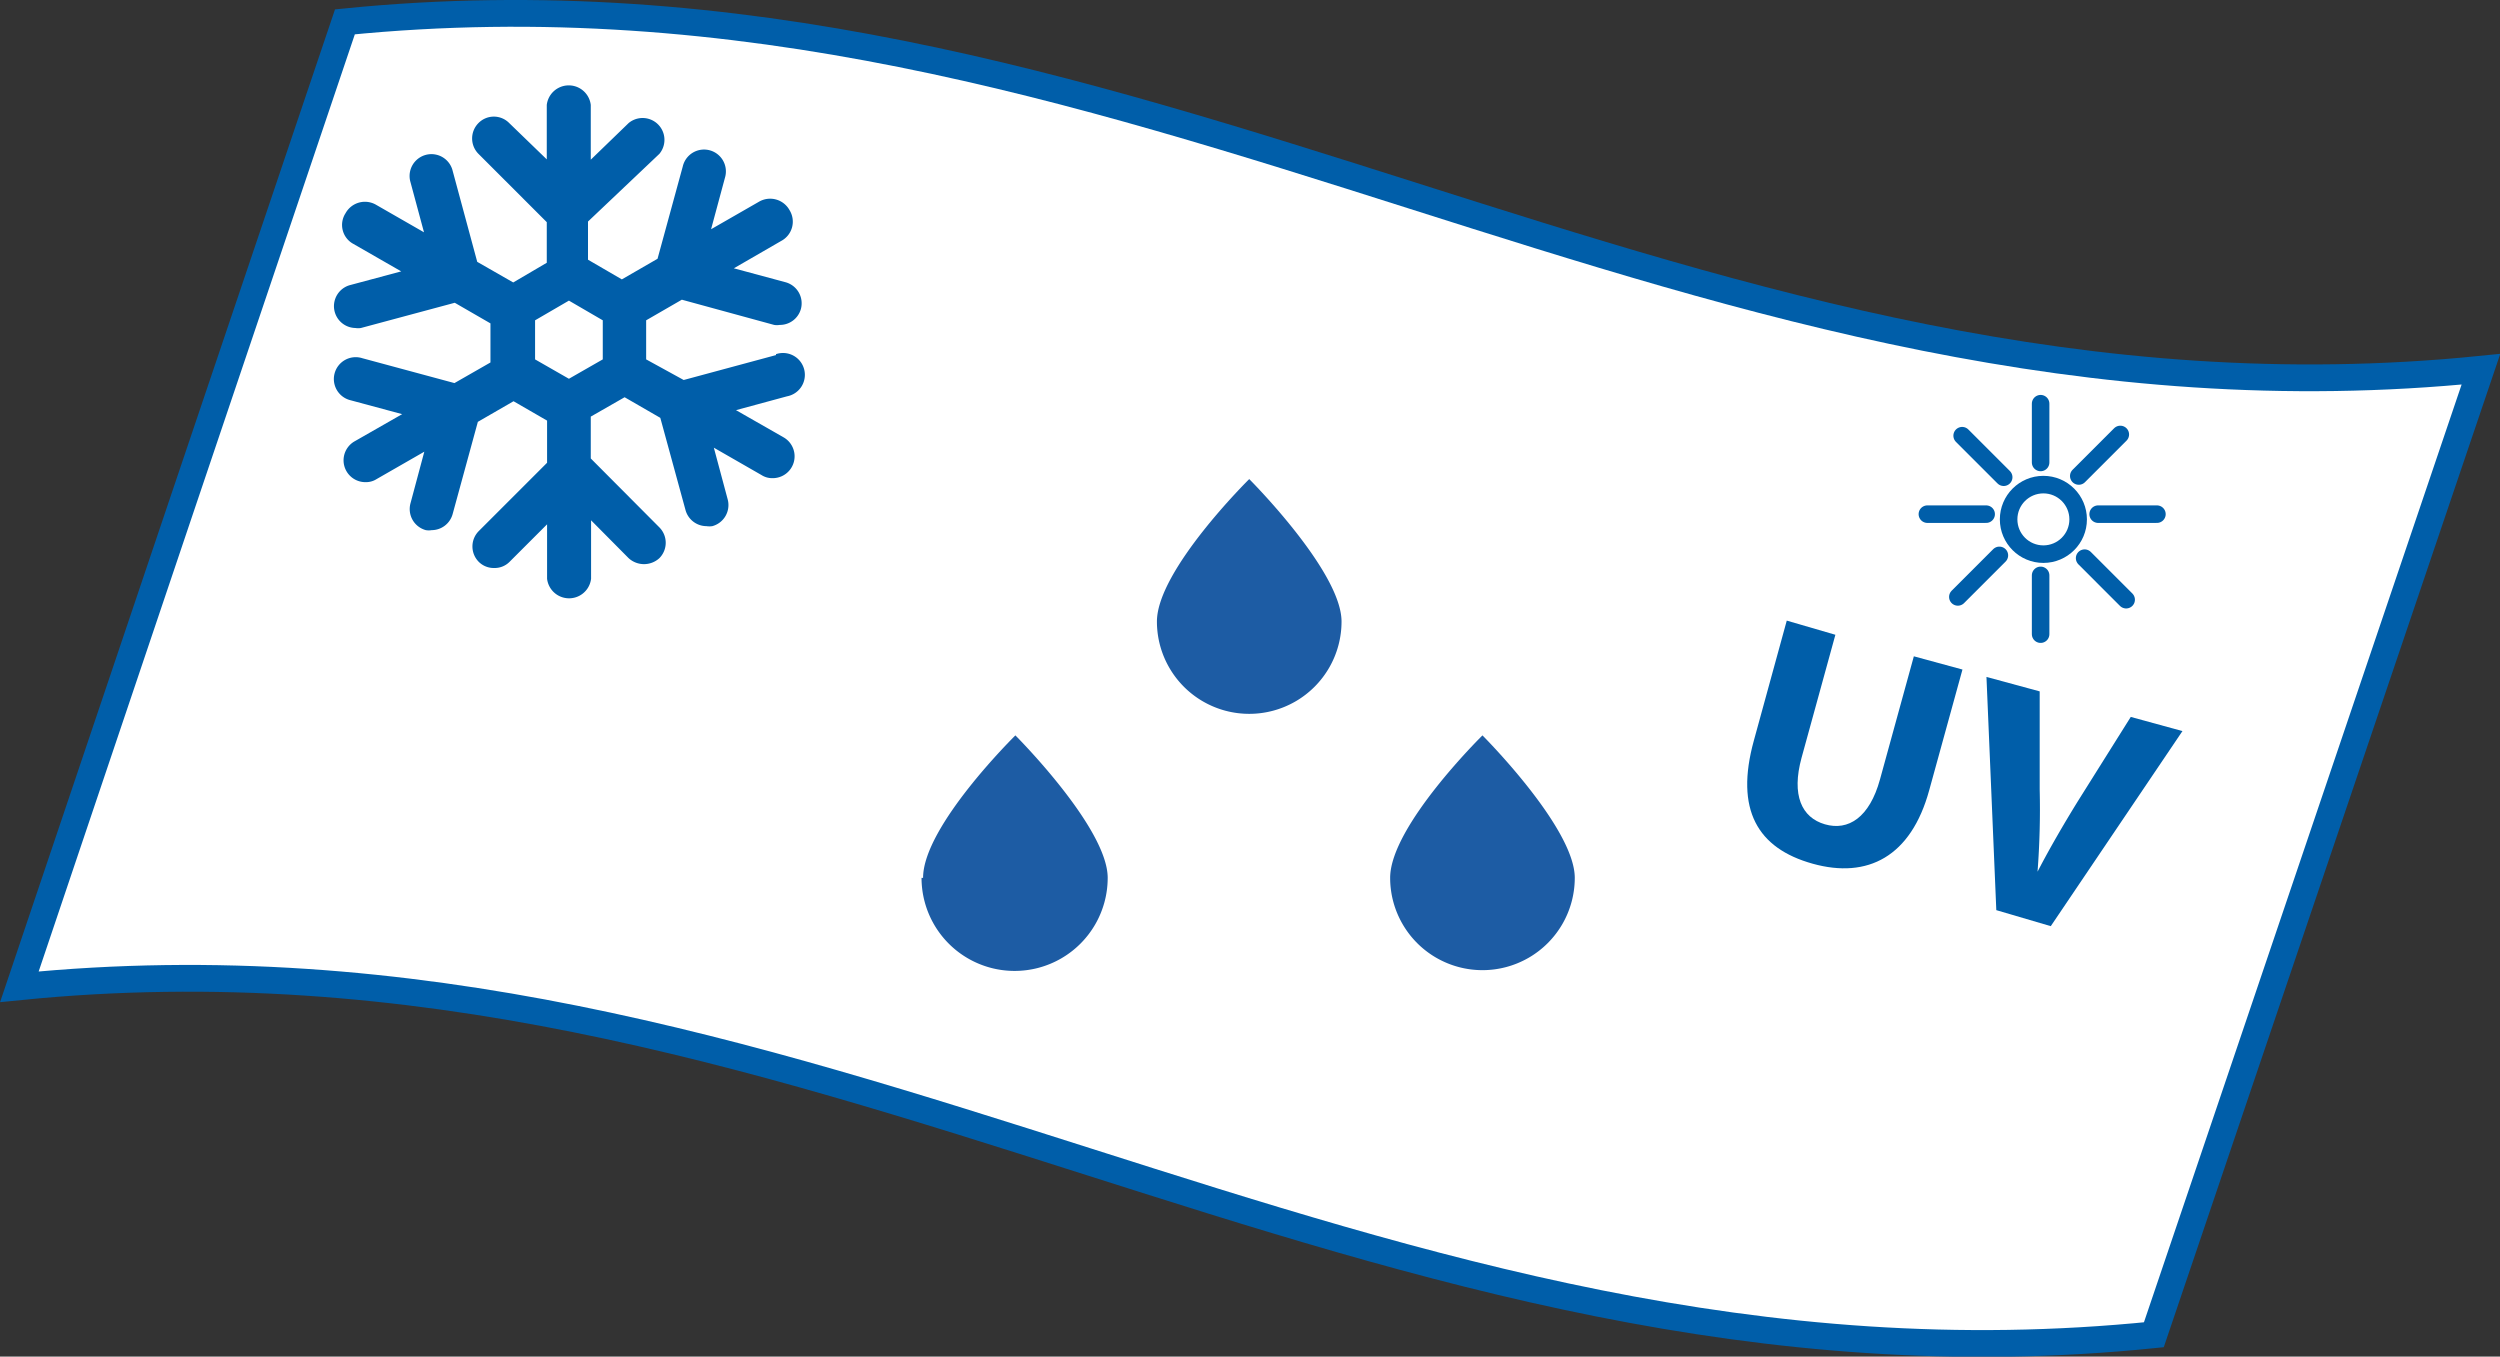 <svg xmlns="http://www.w3.org/2000/svg" viewBox="0 0 81.25 44.09"><rect x="0" y="0" width="81.25" height="44.09" fill="#333333" stroke="none"/><defs><style>.cls-1{fill:#fff;stroke-width:0.87px;}.cls-1,.cls-4,.cls-5{stroke:#005ea9;}.cls-2{fill:#1d5ca4;}.cls-3{fill:#005ea9;}.cls-4,.cls-5{fill:none;stroke-miterlimit:10;stroke-width:0.57px;}.cls-5{stroke-linecap:round;}</style></defs><title>Element 153</title><g id="Ebene_2" data-name="Ebene 2"><g id="Ebene_1-2" data-name="Ebene 1"><path class="cls-1" d="M70,43.38C44.33,46,26.33,29.49.63,32.07Q5.91,16.4,11.21.71C36.92-1.87,54.92,14.6,80.63,12Z"/><g id="Bildmaterial_55" data-name="Bildmaterial 55"><path class="cls-2" d="M30,28.53c0-1.68,3-4.63,3-4.63s3,3,3,4.63a3,3,0,0,1-6.05,0Z"/><path class="cls-2" d="M37.6,20.2c0-1.67,3-4.63,3-4.63s3,3,3,4.63a3,3,0,1,1-6,0Z"/><path class="cls-2" d="M45.18,28.53c0-1.68,3-4.63,3-4.63s3,3,3,4.63a3,3,0,0,1-6,0Z"/></g><path class="cls-3" d="M25.22,11.54l-3,.81L21,11.68V10.41l1.16-.67,3,.82a.55.55,0,0,0,.18,0,.71.71,0,0,0,.69-.52.71.71,0,0,0-.51-.87l-1.67-.45,1.54-.89a.71.71,0,0,0,.27-1,.72.72,0,0,0-1-.27l-1.55.89.45-1.67a.71.71,0,1,0-1.37-.37l-.82,3-1.16.67-1.1-.64V7.2L21.43,5a.71.71,0,0,0-1-1L19.2,5.19V3.41a.72.72,0,0,0-1.43,0V5.18L16.55,4a.7.7,0,0,0-1,0,.71.71,0,0,0,0,1l2.22,2.22V8.54l-1.09.64-1.17-.67-.81-3a.71.71,0,0,0-1.37.37l.45,1.67-1.55-.89a.72.72,0,0,0-1,.27.7.7,0,0,0,.26,1l1.55.89-1.68.45a.71.71,0,0,0,.19,1.39.55.55,0,0,0,.18,0l3.05-.82,1.16.67v1.27l-1.17.67-3-.81a.71.71,0,1,0-.37,1.37l1.67.45-1.54.88a.71.71,0,0,0,.36,1.33.64.64,0,0,0,.35-.1l1.55-.89-.45,1.68a.71.71,0,0,0,.5.87.58.58,0,0,0,.19,0,.71.71,0,0,0,.68-.52l.82-3,1.16-.67,1.09.63v1.37l-2.22,2.22a.71.71,0,0,0,0,1,.69.69,0,0,0,.5.2.68.68,0,0,0,.5-.2l1.22-1.22v1.77a.72.72,0,0,0,1.43,0V16.91l1.22,1.23a.74.74,0,0,0,1,0,.71.71,0,0,0,0-1L19.2,14.9V13.54l1.1-.63,1.16.67.82,3a.71.71,0,0,0,.68.52.62.62,0,0,0,.19,0,.71.71,0,0,0,.5-.87l-.45-1.68,1.55.89a.64.64,0,0,0,.35.1.71.71,0,0,0,.36-1.33l-1.54-.88,1.66-.45a.71.71,0,1,0-.36-1.37Zm-5.63.14-1.1.63-1.1-.63V10.41l1.1-.64,1.1.64Z"/><circle class="cls-4" cx="66.41" cy="16.88" r="1.13"/><line class="cls-5" x1="66.32" y1="15.03" x2="66.32" y2="13.12"/><line class="cls-5" x1="65.12" y1="15.51" x2="63.77" y2="14.16"/><line class="cls-5" x1="64.55" y1="16.71" x2="62.64" y2="16.71"/><line class="cls-5" x1="64.98" y1="18.05" x2="63.63" y2="19.4"/><line class="cls-5" x1="66.32" y1="18.7" x2="66.32" y2="20.61"/><line class="cls-5" x1="67.75" y1="18.14" x2="69.1" y2="19.49"/><line class="cls-5" x1="68.19" y1="16.71" x2="70.1" y2="16.71"/><line class="cls-5" x1="67.56" y1="15.47" x2="68.91" y2="14.12"/><path class="cls-3" d="M59.65,20.63l-1.1,4c-.33,1.21,0,1.94.76,2.16s1.45-.22,1.79-1.46l1.1-4,1.58.43L62.7,25.68c-.59,2.16-2,2.89-3.79,2.39s-2.53-1.75-1.91-4l1.07-3.9Z"/><path class="cls-3" d="M64.88,29.58,64.56,22l1.73.47,0,3.19a26.6,26.6,0,0,1-.07,2.67h0c.41-.79.86-1.56,1.31-2.29l1.72-2.74,1.68.46-4.28,6.34Z"/></g></g></svg>